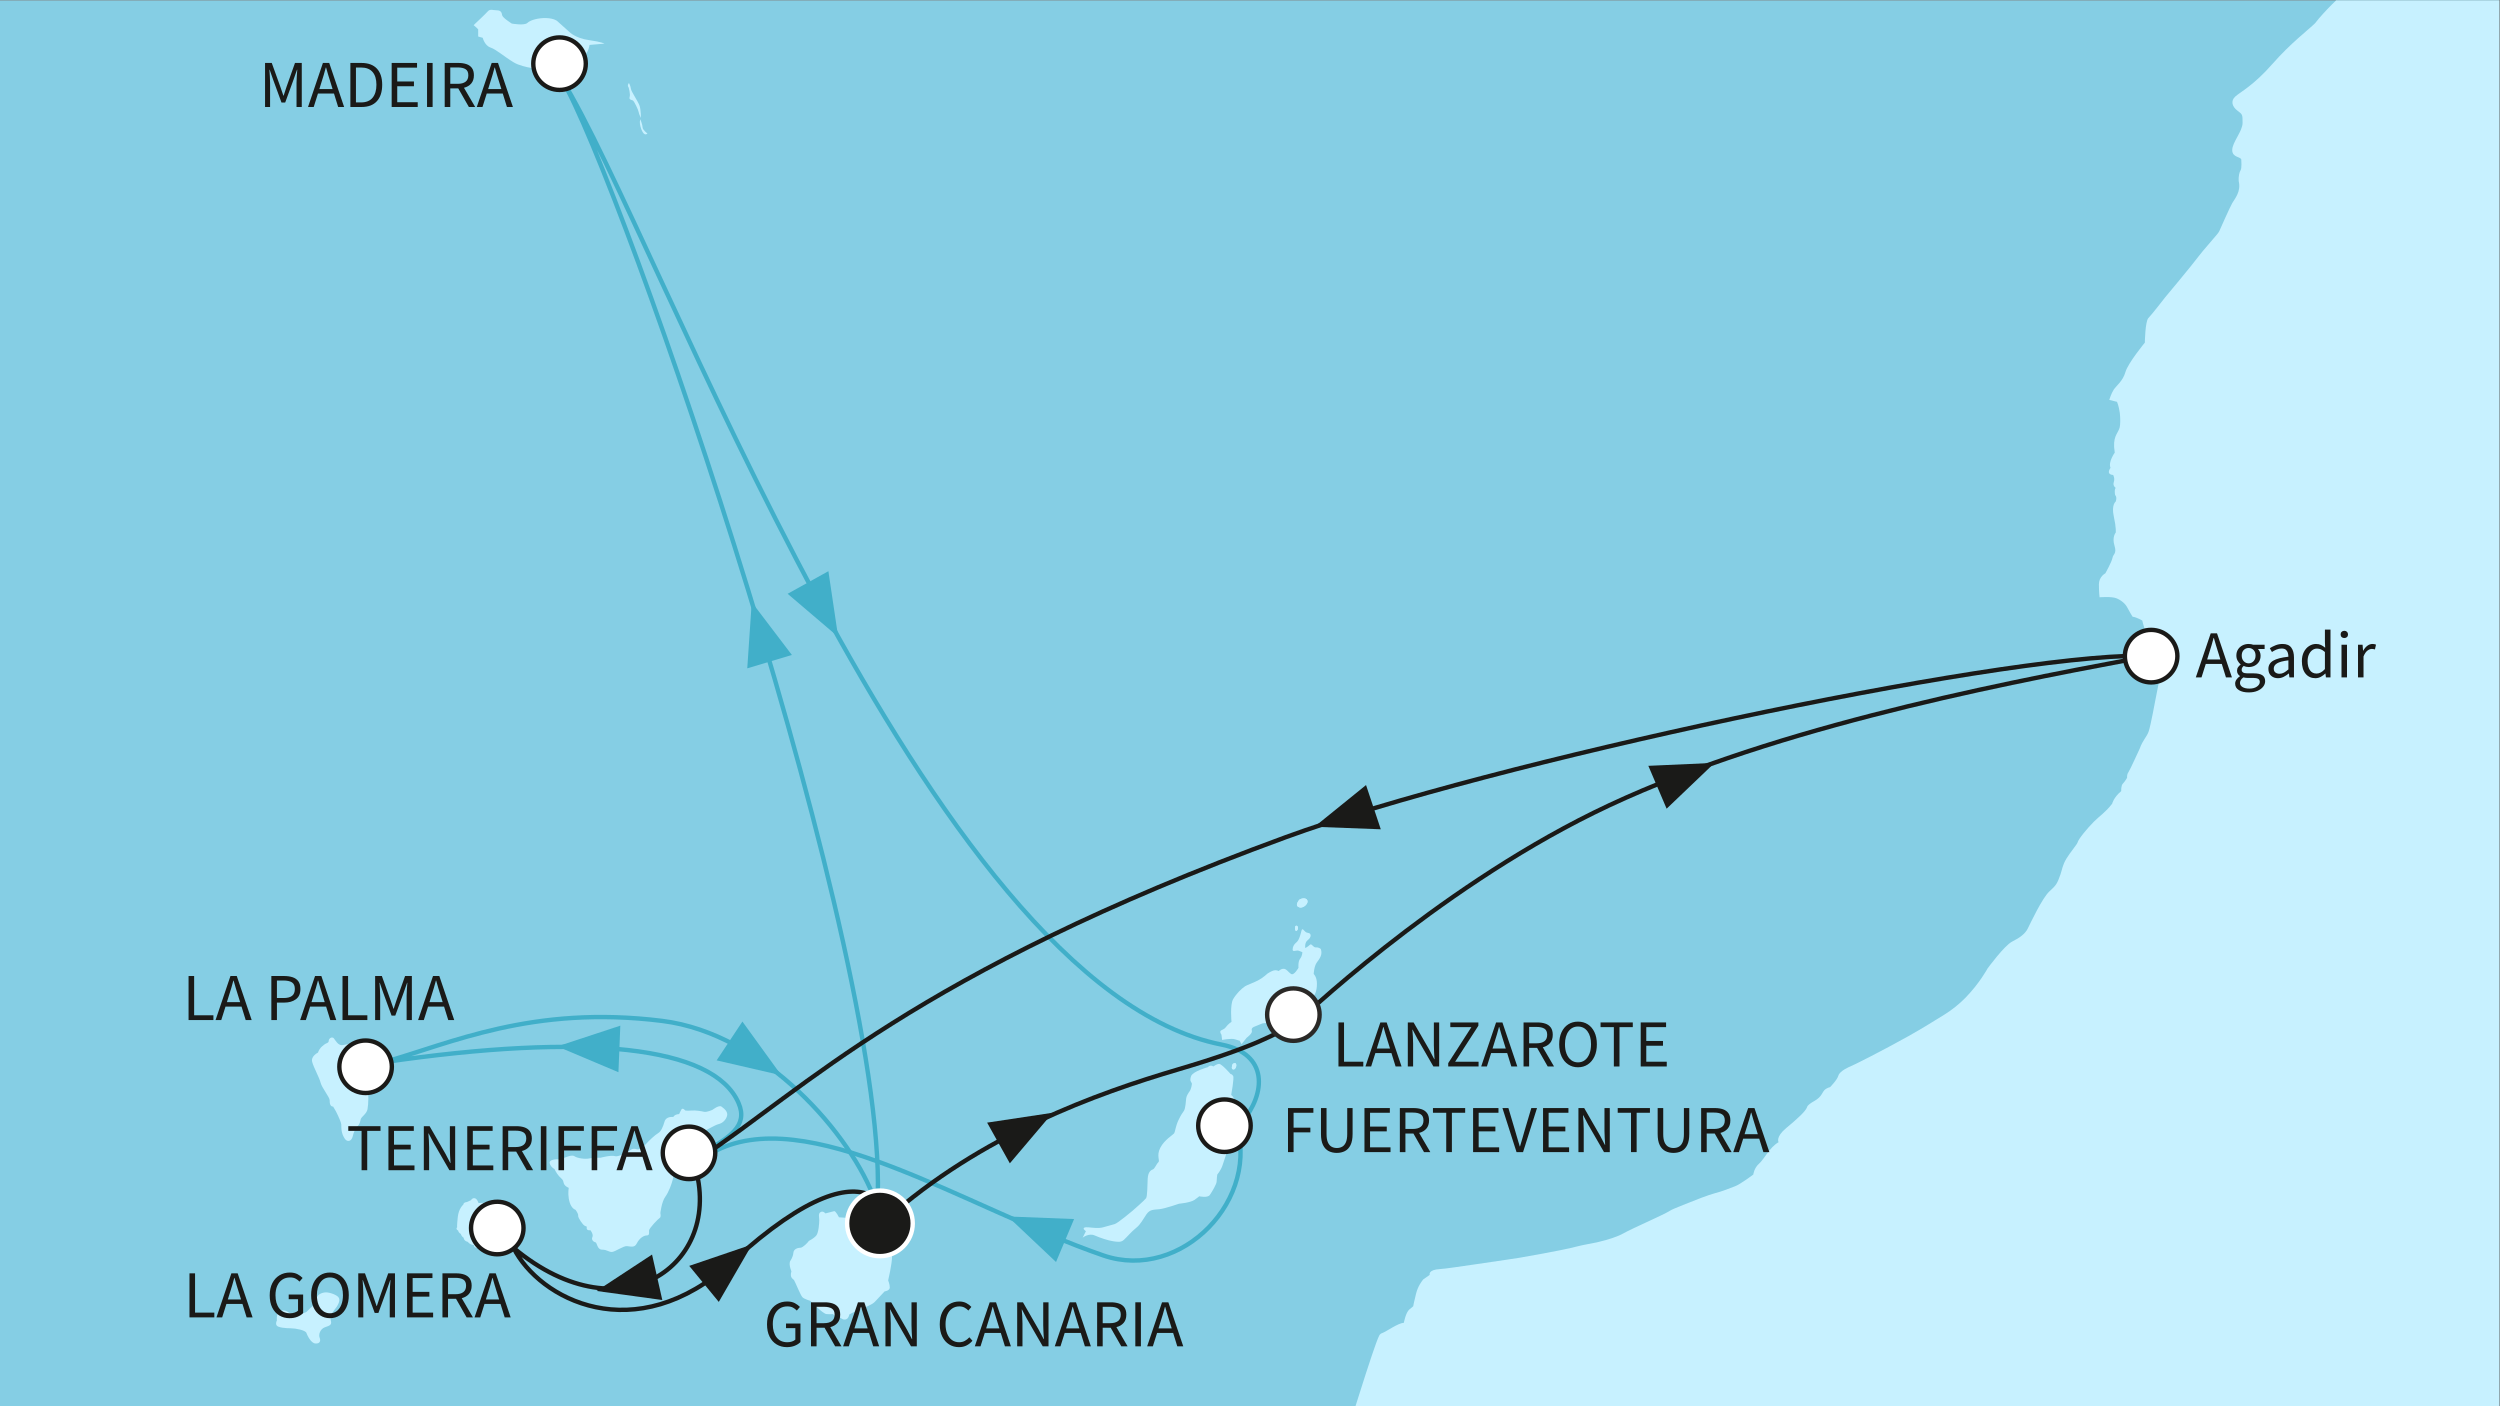 <?xml version="1.0" encoding="utf-8"?>
<!-- Generator: Adobe Illustrator 28.3.0, SVG Export Plug-In . SVG Version: 6.00 Build 0)  -->
<svg version="1.1" id="Ebene_1" xmlns="http://www.w3.org/2000/svg" xmlns:xlink="http://www.w3.org/1999/xlink" x="0px" y="0px"
	 viewBox="0 0 640 360" style="enable-background:new 0 0 640 360;" xml:space="preserve">
<rect x="0" y="0" width="640" height="360" fill="#808080" stroke="none"/>
<style type="text/css">
	
		.st0{clip-path:url(#SVGID_00000086692987421388513360000013023490071318231719_);fill-rule:evenodd;clip-rule:evenodd;fill:#85CEE4;}
	.st1{clip-path:url(#SVGID_00000086692987421388513360000013023490071318231719_);}
	.st2{fill-rule:evenodd;clip-rule:evenodd;fill:#C7F1FF;}
	.st3{fill:#C7F1FF;}
	
		.st4{clip-path:url(#SVGID_00000086692987421388513360000013023490071318231719_);fill-rule:evenodd;clip-rule:evenodd;fill:#C7F1FF;}
	
		.st5{clip-path:url(#SVGID_00000086692987421388513360000013023490071318231719_);fill:none;stroke:#41AFC9;stroke-width:1.126;stroke-miterlimit:10;}
	.st6{clip-path:url(#SVGID_00000086692987421388513360000013023490071318231719_);fill:#41AFC9;}
	
		.st7{clip-path:url(#SVGID_00000086692987421388513360000013023490071318231719_);fill:none;stroke:#1A1A18;stroke-width:1.126;stroke-miterlimit:10;}
	.st8{clip-path:url(#SVGID_00000086692987421388513360000013023490071318231719_);fill:#1A1A18;}
	
		.st9{clip-path:url(#SVGID_00000086692987421388513360000013023490071318231719_);fill-rule:evenodd;clip-rule:evenodd;fill:#FFFFFF;stroke:#1A1A18;stroke-width:1.126;stroke-miterlimit:10;}
	.st10{fill:#1A1A18;}
	
		.st11{clip-path:url(#SVGID_00000086692987421388513360000013023490071318231719_);fill-rule:evenodd;clip-rule:evenodd;fill:#1A1A18;stroke:#FFFFFF;stroke-width:1.126;stroke-miterlimit:10;}
	
		.st12{clip-path:url(#SVGID_00000086692987421388513360000013023490071318231719_);fill-rule:evenodd;clip-rule:evenodd;fill:#FFFFFF;stroke:#2A2927;stroke-width:1.126;stroke-miterlimit:10;}
</style>
<g>
	<defs>
		<rect id="SVGID_1_" x="-0.198" y="0.109" width="640" height="360"/>
	</defs>
	<clipPath id="SVGID_00000043423035115213519930000003168676447059609984_">
		<use xlink:href="#SVGID_1_"  style="overflow:visible;"/>
	</clipPath>
	
		<rect x="-306.173" y="-190.919" style="clip-path:url(#SVGID_00000043423035115213519930000003168676447059609984_);fill-rule:evenodd;clip-rule:evenodd;fill:#85CEE4;" width="1159.537" height="1260.416"/>
	<g style="clip-path:url(#SVGID_00000043423035115213519930000003168676447059609984_);">
		<g>
			<path class="st2" d="M163.752,27.131c-0.331-1.079-2.151-3.644-2.239-4.392
				c-0.079-0.743-0.498-1.489-0.498-1.489c-0.574,0.662-0.077,1.158-0.077,1.158
				s0.495,1.658,0.25,2.403c-0.25,0.745,0.495,0.745,0.826,0.91
				c0.331,0.169,1.405,2.405,1.489,2.979c0.081,0.586,0.579,1.496,0.579,1.496
				S164.083,28.205,163.752,27.131z M164.5,32.597c0-0.66-0.579-2.067-0.579-2.067
				s-0.361,0.787,0.195,2.373c0.039,0.111,0.083,0.234,0.132,0.359
				c0.748,1.822,1.498,0.91,1.498,0.91S164.5,33.261,164.5,32.597z"/>
		</g>
	</g>
	<g style="clip-path:url(#SVGID_00000043423035115213519930000003168676447059609984_);">
		<g>
			<path class="st2" d="M95.905,273.523c-0.081-0.745-1.407-1.824-1.736-3.313
				c-0.333-1.496-1.324-3.396-2.327-3.396c-0.991,0-2.975,0.576-4.137,0.741
				c-1.157,0.169-1.824-1.241-2.236-1.737c-0.414-0.502-1.331-0.086-1.331,0.746
				c0,0,0,0.331-0.493,0.495c-0.495,0.167-0.991,0.664-0.991,0.664
				s-0.831,0.495-1.252,1.741c0,0-1.896,0.907-1.482,2.401
				c0.414,1.493,1.824,3.975,2.151,5.304c0.333,1.32,2.322,3.725,2.322,4.468
				c0,0.75,0.086,1.658,0.912,1.658c0.06,0.222,0.377,0.581,0.734,1.289
				c0.595,1.167,1.331,2.854,1.331,3.269c0,0.662,0,1.736,0.336,2.57
				c0.334,0.827,0.746,1.653,1.489,1.653c0.745,0,1.076-0.912,1.164-1.407
				c0.081-0.495,0.577-1.743,1.158-2.318c0.581-0.583,0.667-1.162,0.829-1.827
				c0.162-0.657,1.491-1.322,1.736-2.563c0.25-1.243,0.333-4.477,0-5.135
				c-0.324-0.664-0.412-1.079,0-2.16C94.497,275.59,95.988,274.266,95.905,273.523z
				 M129.288,310.636c-1.405-0.667-1.486-1.246-2.813-1.079
				c0-0.581-0.586-1.655-1.658-1.655c-1.076,0-2.322,0.079-2.322,0.079
				s-0.329-1.158-0.991-1.239c-0.667-0.083-0.912,0.495-0.912,0.495l-1.079,0.495
				c0,0-0.829,0-0.912,0.664c0,0-1.16,0.91-1.407,3.146
				c-0.245,2.239-0.167,2.653-0.167,2.653s-0.498,0.412,0.255,0.826
				c0.16,0.662,0.658,0.831,0.658,0.831s0.245,0.743,0.745,0.991
				c0,0,0,0.829,1.079,1.079c0,0,0.495,0.748,1.574,0.829c0,0-0.25,0.829,1.158,0.664
				c0,0,0.498,0.495,1,0c0.495-0.5,1.322,0.248,1.986,0.081
				c0.662-0.167,1.072-0.826,1.072-0.826s0.338,0,1.329-0.748
				c0.993-0.745,1.405-1.158,2.07-1.653c0.664-0.503,0.831-1.498,0.831-2.489
				C130.783,312.789,130.698,311.298,129.288,310.636z M83.48,330.846
				c-0.91,0-2.317,0.495-2.401,1.574c-0.083,1.079,0.083,1.079-0.995,1.905
				c-1.074,0.826-1.491,1.576-1.908,1.66c-0.412,0.079-1.736,0.822-3.065,0.495
				c-1.319-0.333-1.241-0.664-1.984-0.912c-0.748-0.248-1.41-0.083-1.905,0.495
				c-0.5,0.579-0.333,1.991-0.333,1.991s-0.417,0.664-0.083,1.239
				c0.334,0.586,2.401,0.748,3.642,0.748c1.248,0,3.729,0.498,3.98,1.162
				c0.245,0.66,1.16,2.648,2.32,2.734c1.162,0.079,1.407-0.664,1.076-1.496
				c-0.329-0.826,0.169-2.236,1.327-2.651c1.158-0.412,1.824-0.576,1.574-1.574
				c-0.245-0.993,0-1.82,0.824-2.815c0.829-0.993,1.579-2.236,1.245-3.065
				C86.464,331.511,84.392,330.846,83.48,330.846z M184.71,283.295
				c-0.658-0.498-2.324,0.829-2.324,0.829s-1.489,0.664-2.148,0.495
				c-0.662-0.162-2.155-0.412-3.148-0.326c-0.993,0.079-1.658,0-1.658,0
				s-0.662-0.833-0.995-0.248c-0.326,0.574-0.581,1.158-0.581,1.158
				c-1.243,0.081-1.491,0.745-1.491,0.745s-1.824-0.25-2.234,1.158
				c-0.414,1.41-0.912,2.57-1.658,2.987c-0.746,0.41-2.399,1.984-2.984,2.648
				c-0.581,0.662-1.739,1.658-2.401,1.489c-0.662-0.164-1.077-0.331-1.905,0.333
				c0,0-2.736,1.741-3.725,1.41c-0.995-0.334-3.727,0.412-3.727,0.412
				s-1.824-0.081-2.82,0.167c-0.996,0.248-3.065,0-3.892-0.579
				c-0.827-0.579-3.313,0.907-3.899,0.826c-0.576-0.083-2.646,0-2.396,0.998
				c0.248,0.993,1.238,1.489,1.238,1.489s0.417,0.991,1.158,1.822
				c0.752,0.826,0.998,0.745,1.164,1.653c0.162,0.912,1.322,1.329,1.322,1.329
				s-0.248,1.243,0,2.734c0.245,1.493,0.829,2.567,1.741,2.901
				c0,0,0.748,0.991,0.664,1.491c-0.081,0.498,1.16,2.32,1.655,2.568
				c0.495,0.25,0.581,0.25,0.581,0.25s-0.414,1.079,0.912,0.91
				c0,0,0.829,1.074,0.495,1.739c-0.329,0.662,0.25,1.243,0.746,1.327
				c0.5,0.083,0.417,1.905,1.741,1.905c1.329,0,1.736,0.664,2.565,0.581
				c0.833-0.086,2.903-1.576,3.815-1.491c0.912,0.079,1.903,0.495,2.484-0.662
				c0.708-1.419,1.822-2.07,2.565-2.07c0.746,0,0.581-0.664,0.581-1.248
				c0-0.577,2.32-2.984,2.734-3.229c0.417-0.25,0.164-1.243,0.164-1.243
				s0.333-2.896,1.246-4.144c0.907-1.238,1.658-3.308,1.989-4.637
				c0.326-1.324,0.741-4.971,0.741-4.971l1.248-1.16c0,0,1.241-0.331,2.234-1.741
				c0,0,1.739-1.074,2.403-2.232c0.664-1.164,0.664-1.991,1.326-2.155
				c0.66-0.169,2.732-1.493,3.727-1.743c0.995-0.245,1.82-0.991,2.155-2.07
				C186.447,284.619,185.375,283.79,184.71,283.295z M226.625,317.845
				c0,0-0.164-2.16-0.25-3.398c-0.079-1.248-0.912-1.905-0.912-1.905
				l0.171-0.748c0.493-0.417,0.741-1.079,0.662-1.653
				c-0.088-0.583-0.248-1.248-1.243-0.338c-0.993,0.912-0.252,1.412-0.5,2.158
				c-0.248,0.743-1.489,0.164-1.489,0.164s-0.91-0.748-1.817-0.412
				c0,0-0.171-0.745-1.662-0.745c-1.486,0-2.32,0.826-2.32,0.826l-2.486-0.165
				c0,0-0.827-1.66-1.236-1.574c-0.417,0.086-2.241,0.581-2.241,0.581
				s-0.583-0.75-1.248-0.333c-0.655,0.412-0.324,1.241-0.324,2.07
				c0,0.827-0.169,3.148-0.746,3.899c-0.583,0.741-1.91,1.403-1.91,1.403
				c-0.329,0.495-1.574,1.743-2.148,1.743c-0.583,0-1.743,0.248-1.829,1.322
				c-0.081,1.076-0.745,1.989-0.745,1.989s-0.577,0.662,0.25,2.736
				c-0.498,1.655,0.414,1.905,0.667,2.234c0.245,0.331,1.658,3.894,2.153,4.389
				c0.495,0.498,1.986,0.912,1.986,0.912s3.232,3.313,4.144,3.398
				c0.912,0.083,1.736,0,1.736,0s0.417,0.745,1.329,0.826
				c0.912,0.086,0.824,0.662,1.741,0.583c0.907-0.086,1.074-1.327,1.074-1.327
				s1.264-0.664,2.709-1.273c1.449-0.611,3.088-1.169,3.838-1.961
				c1.484-1.572,2.482-2.648,2.482-2.648s1.324-0.167,1.324-0.993
				c0-0.829-0.414-1.824-0.414-1.824s0.998-4.223,0.998-6.13
				C228.368,319.743,226.625,317.845,226.625,317.845z M332.58,232.266
				c0.908,0.333,2.151-0.662,2.151-1.491c0-0.831-1.158-1.079-2.151-0.414
				C331.999,231.192,331.666,231.935,332.58,232.266z M332.08,238.151
				c0.5-0.581,0-1.576-0.495-0.998C331.416,237.649,331.585,238.73,332.08,238.151z
				 M338.13,242.953c0,0-0.495-0.495-1.241-0.412
				c-0.745,0.079-1.079-1.158-1.574-0.662c-0.5,0.495-1.167,0.826-1.167,0.826
				s-0.245-1.407,0.667-2.07c0.907-0.664,0.995-1.739,0-1.822
				c-0.991-0.083-1.326-1.66-1.658-0.5c-0.081,0.333-0.495,2.322-1.241,2.898
				c-0.746,0.583-0.998,1.246-0.998,1.91c0,0.66,0.914,0.086,1.493,0.248
				c0.579,0.162,0.995,0.412,0.995,0.412s0,0.912-0.581,1.658
				c-0.577,0.746-0.414,2.322-0.414,2.322s-1.158,2.067-1.906,1.572
				c-0.745-0.498-1.16-1.324-1.903-1.324c-0.748,0-1.248,0.579-1.248,0.579
				s-0.574-0.331-1.236-0.167c-0.667,0.167-1.658,0.829-1.658,0.829
				s-0.995,0.956-2.174,1.609c-1.382,0.766-3.007,1.264-3.542,1.621
				c-0.998,0.664-2.239,1.905-3.065,3.313c-0.833,1.41-0.417,5.802-0.417,5.802
				s-0.827,0.495-1.489,1.408c-0.667,0.912-1.991,0.495-1.076,1.905l0.167,1.322
				c0,0,2.399-0.495,3.311-0.162c0.91,0.331,1.16,0.331,1.16,0.331l0.498,0.912
				l1.322-1.655c0,0,1.521-1.107,1.324-1.741c-0.329-1.079,0.91-1.079,2.241-1.743
				c1.329-0.66,2.067,0.25,3.644-0.41c1.574-0.667,2.153-1.741,2.153-1.741
				s2.653-0.248,3.894-0.91c1.241-0.664,2.813-2.817,3.56-3.644
				c0.746-0.831,1.162-1.905,1.162-3.648c0-1.739-0.826-2.484-0.826-2.484
				s0.079-1.988,0.826-2.982C337.879,245.353,338.623,244.362,338.13,242.953z
				 M315.928,281.559c-0.083-0.833-0.745-1.246-0.745-1.246
				s0.824-4.389,0.498-4.885c-0.333-0.498-0.664-0.498-0.664-0.498
				s-2.239-2.57-2.903-2.57c-0.662,0-1.489,0.66-1.489,0.66
				s-0.748-0.576-1.41,0.171c0,0-3.889,1.074-4.306,2.317
				c-0.412,1.243,0,1.41,0.167,1.743c0.167,0.326-0.245,1.736-0.495,2.07
				c-0.25,0.331-0.833,1.158-0.912,1.82c-0.083,0.664-0.169,2.567-0.581,3.229
				c-0.417,0.664-0.662,0.831-1.41,2.405c-0.741,1.574-0.826,2.899-1.074,3.315
				c-0.25,0.41-2.486,1.658-3.561,3.727c-1.079,2.07,0,3.313-0.502,3.723
				c-0.498,0.417-0.912,1.658-1.41,1.827c-0.495,0.164-1.236,0.66-1.324,2.401
				c-0.079,1.741-0.079,4.475-0.408,4.973c-0.34,0.495-3.482,3.227-3.482,3.227
				s-3.727,3.151-4.558,3.398c-0.829,0.248-1.824,0.495-2.979,0.829
				c-1.158,0.331-2.815,0.081-3.727,0c-0.912-0.086-1.908,0.081-0.662,0.993
				l-0.831,1.655c0,0,1.574-1.238,3.061-0.574c1.498,0.662,3.565,1.32,4.73,1.489
				c1.155,0.164,1.982,0.331,2.732-0.331c0.746-0.662,1.986-2.155,3.144-3.067
				c1.162-0.91,1.743-2.153,2.653-3.48c0.915-1.324,1.824-1.158,3.315-1.324
				c1.488-0.167,5.051-1.407,5.051-1.407s2.903-0.248,3.977-0.995
				c1.076-0.748,1.155-0.91,1.155-0.91s2.16,0.498,2.736-0.334
				c0.583-0.826,1.739-2.813,1.739-3.396c0-0.581,0.167-1.822,0.167-1.822
				s0.917-1.076,1.329-2.32c0.414-1.241,1.16-3.315,1.16-3.975
				c0-0.664-0.664-1.162-0.664-1.162s0.664-1.074,0.333-2.072
				c-0.333-0.991-0.5-1.489-0.5-1.489s1.327,0.331,1.908-2.403
				c0.579-2.732,0.326-3.311,0.326-3.311S316.007,282.387,315.928,281.559z
				 M315.595,272.361c-0.248,0.417-0.498,1.493,0.25,1.41
				C316.59,273.688,316.921,271.532,315.595,272.361z M146.271,17.471
				c1.989-0.998,2.487-2.655,3.482-3.482c0.991-0.829,1.158-2.486,1.158-2.486
				l3.813-0.333c0,0-0.498-0.412-3.98-0.907c-3.479-0.495-4.97-2.072-4.97-2.072
				l-3.146-2.817c0,0-0.743-0.662-2.732-0.748
				c-1.991-0.081-4.144,0.498-4.889,1.243c-0.748,0.748-3.98,0.167-3.98,0.167
				s-2.396-1.491-2.484-2.153c-0.079-0.662-0.329-1.243-1.324-1.243
				c-0.991,0-1.736-0.415-2.32,0.247c-0.577,0.664-3.229,3.149-3.229,3.149
				L121.257,6.446c0,0,0.91,0.75,1.16,1.081v1.822l1.158,0.329
				c0,0,0.495,1.986,1.989,2.489c1.493,0.495,3.477,2.317,5.961,3.806
				c2.486,1.498,7.623,1.824,7.623,1.824s0.498,0.829,1.327,0.498
				c0.824-0.329,1.817-0.995,1.817-0.995S144.285,18.461,146.271,17.471z
				 M192.577,598.912c0.583,0,0.414-0.741,0.414-0.741
				C192.663,598.254,192.001,598.912,192.577,598.912z M192.415,599.824
				c0,0,0.333,1.739,0.829,1.908C193.741,601.898,192.415,599.076,192.415,599.824z"/>
		</g>
	</g>
	<g style="clip-path:url(#SVGID_00000043423035115213519930000003168676447059609984_);">
		<path class="st3" d="M332.58,232.266c0.908,0.333,2.151-0.662,2.151-1.491
			c0-0.831-1.158-1.079-2.151-0.414C331.999,231.192,331.666,231.935,332.58,232.266z"
			/>
		<path class="st3" d="M332.08,238.151c0.5-0.581,0-1.576-0.495-0.998
			C331.416,237.649,331.585,238.73,332.08,238.151z"/>
		<path class="st3" d="M315.845,273.771c0.745-0.083,1.077-2.239-0.25-1.41
			C315.347,272.778,315.097,273.854,315.845,273.771z"/>
	</g>
	
		<path style="clip-path:url(#SVGID_00000043423035115213519930000003168676447059609984_);fill-rule:evenodd;clip-rule:evenodd;fill:#C7F1FF;" d="
		M849.612,695.975l-0.072-823.395H737.463l-2.82,7.126l-4.48,8.945
		c0,0-0.555,1.91-1.604,4.13c-0.597,1.246-1.514,2.593-2.158,3.753
		c-2.093,3.748-4.109,6.234-5.177,8.022c-1.991,3.313-3.072,6.795-6.047,12.427
		c-2.986,5.635-6.382,8.283-6.382,8.283s-3.642,4.639-5.63,6.959
		c-1.989,2.317-7.292,4.306-8.45,5.466c-1.16,1.157-3.975,3.148-6.133,3.317
		c-1.546,0.116-4.737,2.885-6.686,4.436c-0.766,0.606-1.764,1.03-1.764,1.03
		s-1.85,0.947-2.59,1.033c-1.1,0.623-2.334,1.715-3.207,2.445
		c-1.988,1.658-6.871,4.554-8.695,4.554c-1.822,0-2.074-0.743-3.732,0.583
		c0,0-1.322,0.991-3.31,2.234c0,0-1.658,0.912-2.405,1.41
		c-0.738,0.495-1.901,0.912-1.901,0.912c0-0.912-1.079-0.331-1.079-0.331
		c-0.581,0.495-5.552,3.229-5.552,3.229c-1.658-0.165-4.308,1.324-4.308,1.324
		s-7.04,3.482-7.869,3.646c0,0-1.063-0.067-1.903,0.579
		c-1.412,1.079-3.56,1.41-4.639,1.905c-2.82,0.664-2.489,1.491-3.811,2.982
		c-1.329,1.491-5.135,4.808-6.297,4.97c-0.417,0.169-2.729,0.086-2.729,0.086
		c0-0.912-0.917-0.581-0.917-0.581s-0.829,0-2.486,1.66
		c-1.658,1.653-3.475,5.132-3.475,5.132s-0.164,0.662-1.329,2.817l-0.329,0.829
		c0,0-3.48,4.801-4.394,5.552c-0.908,0.743-2.07,2.732-2.07,2.732
		s-0.991,0.164-1.572,0.995c-0.583,0.826-0.331,1.824-0.331,1.824
		s-4.061,3.725-6.547,6.954c-1.653,1.655-6.13,4.97-10.932,10.439
		c-4.801,5.466-8.121,7.123-9.448,8.283c-1.322,1.16-0.827,2.648,0.502,3.646
		c1.322,0.993,1.322,0.993,1.322,3.146s-2.651,4.97-2.651,6.959
		c0,1.988,2.322,1.658,2.322,2.484c0,0,0.164,2.155-0.169,2.653
		c-0.331,0.495-0.579,1.655-0.495,2.815c0.664,2.651-0.993,4.475-1.658,5.635
		c-0.657,1.158-3.144,6.792-3.144,6.792s-0.127,0.454-0.688,1.141
		c-1.238,1.519-3.623,4.155-4.616,5.482c-1.991,2.655-8.781,10.77-8.781,10.77
		s-3.396,4.394-4.227,5.221c-0.827,0.826-0.912,6.297-0.912,6.297
		s-4.306,5.216-4.97,7.538c-0.662,2.322-2.317,3.477-2.979,4.475
		c-0.662,0.993-1.158,2.648-1.158,2.648l1.986,0.495c0,0,0.468,1.076,0.704,2.794
		c0.167,1.26,0.167,3.132-0.042,3.836c-0.495,1.658-1.91,2.234-1.245,6.378
		c0,0-1.736,2.401-1.079,3.896c0,0-1.327,1.655,0.667,1.822c0,0,0.5,0.826,0.167,1.822
		c-0.331,0.993,0.498,1.489,0.498,1.489s-0.419,0.25-0.164,1.822
		c0,0,0.576,0.414,0.164,1.662c0,0-1.16,0.822-0.498,3.806
		s0.498,4.142,0.498,4.142s-0.993,1.162-0.331,3.31
		c0.662,2.158-0.333,2.158-0.498,3.151c-0.164,0.993-1.829,3.975-1.829,3.975
		s-1.65,0.829-1.65,2.817c0,1.989,0.167,3.315,0.167,3.315
		s3.06-0.25,4.306,0.248c1.238,0.495,2.317,1.408,2.813,2.405
		c0.502,0.993,1.329,2.317,1.329,2.317c1.16,0.164,2.484,0.993,2.484,0.993
		s1.327,5.304,2.317,6.461c1,1.16,2.656,0.996,2.656,0.996l0.495,2.153
		l-2.151,10.932c0,0-1.158,6.295-1.66,7.79c-0.5,1.491-1.491,2.153-2.32,4.473
		c-0.164,0.331-2.486,5.471-2.901,6.047c-0.414,0.581-0.329,1.41-0.329,1.41
		s-0.581,0.993-1.079,1.489c-0.495,0.495-0.417,1.905-0.417,1.905
		c-1.984,1.662-2.32,3.229-2.32,3.229c-1.817,2.322-3.063,2.987-4.716,4.639
		c-1.66,1.66-3.98,4.475-4.144,5.304c-0.079,0.394-1.903,2.556-2.836,4.093
		c-1.035,1.695-1.12,2.894-1.551,4.107c-0.831,2.32-1.002,2.653-2.82,4.308
		c-1.824,1.658-4.885,8.202-5.549,9.526c-0.664,1.324-1.991,2.322-3.98,3.313
		c-1.988,0.993-6.294,6.876-6.294,6.876s-2.044,3.801-5.667,7.508
		c-1.537,1.567-3.361,3.054-5.429,4.341c-2.345,1.452-5.686,3.537-9.119,5.459
		c-6.758,3.785-13.862,7.327-14.409,7.547c-0.833,0.329-3.232,1.405-3.565,2.567
		c-0.326,1.158-2.151,2.979-2.151,2.979s-0.91,0.165-1.493,0.829
		c-0.581,0.664-0.662,1.658-2.567,2.734c-1.905,1.077-1.822,1.572-1.822,1.572
		c-0.336,0.998-2.489,2.984-5.301,5.304c-2.817,2.322-1.986,3.644-1.986,3.644
		c-2.32,1.327-3.644,4.308-4.973,5.471c-1.326,1.16-1.493,2.815-1.493,2.815
		s-3.315,2.484-4.637,2.979c-1.324,0.5-3.315,1.327-5.301,1.829
		c-1.301,0.324-5.142,1.787-8.068,2.987c-1.549,0.639-2.848,1.139-3.364,1.482
		c-1.491,0.998-9.607,4.477-11.927,5.799c-1.313,0.752-3.737,1.56-6.258,2.158
		c-1.933,0.461-3.924,0.727-5.51,1.155c-3.642,0.995-14.747,2.901-14.747,2.901
		s-5.507,0.85-10.869,1.616c-4.109,0.59-8.14,1.213-9.501,1.285
		c-3.153,0.164-2.66,1.493-2.66,1.493l-1.649,1.157
		c-0.338,0.41-1.331,1.658-1.824,3.561c-0.502,1.905-0.745,3.315-0.745,3.315
		s-0.086,0.081-1,0.827c-0.908,0.75-1.401,3.398-1.401,3.398
		c-1.498,0.086-4.477,2.236-5.39,2.57c-0.912,0.329-0.912,0.574-1.739,2.734
		c-0.826,2.148-4.31,12.918-5.63,17.226c-0.336,0.831-1.333,3.232-2.074,4.725
		c-0.745,1.489-2.815,4.306-3.232,5.628c-0.41,1.327-1.241,1.66-1.822,2.903
		c-0.577,1.241-0.662,3.394-0.577,3.811c0.081,0.414-0.414,2.155-0.414,2.155
		s-3.396,8.614-3.568,10.6c-0.16,1.991-1.898,5.802-1.898,5.802
		s-1.16,3.146-2.82,5.299c-1.655,2.155-5.135,5.301-5.135,5.301
		s-2.102,1.44-4.697,3c-4.375,2.63-10.316,6.047-11.045,6.776
		c-1.16,1.158-2.984,2.817-7.29,3.975c-4.306,1.16-6.628,0.664-6.628,0.664
		s-0.989,2.484-2.487,4.475c-1.486,1.984-3.475,3.144-4.637,4.306
		c-1.155,1.16-5.218,1.489-5.218,1.489s-4.558,5.468-5.051,7.623
		c-0.503,2.151,0.167,2.651,0.167,2.651s0.579,3.894-1.408,9.362
		c-1.991,5.466-5.054,9.853-6.376,11.015c-0.852,0.741-1.97,5.158-2.662,8.135
		c-0.579,1.327-0.488,3.215-0.576,3.959c-0.081,0.746-2.399,5.633-2.399,5.633
		s-1.988,2.322-2.817,3.977c-0.829,1.655-0.912,3.396-0.912,3.396l-2.074,5.052
		l0.338,1.991c-1.991,4.475-1.16,4.801-1.16,4.801s0.164,1.16,0.164,2.982
		c0,0-0.333,0.5-0.164,1.079c0.164,0.581,0.248,2.236,0.248,2.236l0.743,0.495
		c0.833,0.502,0.169,4.808,0.169,4.808s0,1.572-0.248,2.484
		c-0.255,0.912,0.164,1.906,0,2.732c-0.09,0.664-0.169,1.248-0.586,1.991
		c-0.412,0.746-0.495,1.991-0.495,1.991s-0.289,0.947-0.745,1.572
		c-1.324,1.824-1.408,7.785-1.408,7.785s-3.232,3.149-4.718,3.644
		c-1.496,0.5-2.074,5.218-2.074,5.218s-4.172,1.708-6.73,2.945
		c-0.606,0.292-1.125,0.484-1.47,0.701c-1.827,1.162-4.723,4.227-7.371,8.202
		c-2.653,3.977-4.308,5.051-6.133,6.214c-1.822,1.162-4.308,4.223-4.308,4.223
		s-3.315,3.977-5.301,5.635c-1.989,1.658-0.664,2.482-0.664,2.482
		s-0.424,0.495-1.155,1.102c-1.155,0.968-2.82,2.218-2.82,2.218
		s-1.472,0.986-2.473,1.456c-1.303,0.611-2.667,1.195-4.329,2.331
		c-0.555,0.38-1.208,0.82-1.81,1.345c-3.815,3.313-7.462,8.95-8.126,11.763
		c-0.662,2.82-3.472,5.301-3.472,5.301c0.333,1.658,0.991,0.995,1.655,0
		c0.658-0.995,1.489-1.322,2.984-2.982c1.491-1.66,1.658-2.815,1.658-4.473
		s3.306-5.964,3.306-5.964s1.248-1.074,1.824-0.162c0,0,0,0,0.333-0.834
		c0.333-0.829,1.653-2.317,1.653-2.317l-0.493,1.822h0.826l0.502-1.162
		l0.986,2.987l-0.322,1.403l-0.255,1.246l0.912-0.662
		c0.996-0.167,1.489-0.996,1.489-0.996l-0.493,1.658
		c-2.656,0.498-1.822,2.484-1.822,2.484c-2.486,1.327-3.317,3.813-3.317,3.813
		l-3.311,5.135l-0.583,0.167l-0.081,0.574c0,0-1.077,1.327-1.155,2.074
		l-2.989,3.646c-3.482,1.822-0.498,2.484-0.498,2.484s0.206,0.37-0.106,1.026
		c-0.852,1.808-2.878,5.267-2.878,5.267s-0.66,0.933-1.014,1.308
		c-0.87,0.917-1.963,1.843-1.963,1.843l-0.165,1.493c0,0-1.162,2.898-2.153,3.725
		c-0.995,0.831-0.833,2.572-0.833,2.572s-0.324,0.826-1.322,1.986
		c-0.993,1.158-1.162,1.82-1.162,1.82c-2.651,1.326-2.486,3.977-2.486,3.977
		s0.834-0.991,2.16-0.331c0.334,0.167,0.537,0.445,0.757,0.799
		c0.66,1.035,0.896,2.732,0.398,4.338c-1.049,3.419-4.137,5.135-5.632,5.799
		c-1.486,0.662-2.148-0.164-2.148-0.164c0,1.322-1.162,2.982-1.162,2.982
		c-0.829,0,0.162,0.164,0.995,1.16l-0.5,1.489c0,0-0.495,0.333-0.831,0.829
		c-0.991,0.993-1.984,3.98-1.984,6.128c0,0.977-0.056,2.428-0.246,3.813
		c-0.241,1.681-0.643,3.264-0.917,3.813c-0.495,0.991-1.329,1.822-3.311,3.313
		c-0.708,0.528-0.94,1.713-1.208,3.088c-0.491,2.491-0.755,5.616-1.611,6.686
		c-0.412,0.579-0.826,0.412-1.072,0.826c-0.257,0.417-0.086,1.327-0.086,1.327
		c-0.611,1.107-2.306,1.991-3.931,2.602c-1.672,0.621-3.278,0.961-3.278,0.961
		s-0.741-0.331-0.991-0.995c-0.245-0.66-1.658-0.912-2.32-0.577
		c-0.965,0.481-1.407,1.322-1.741,1.986c-0.333,0.664-2.817,2.32-3.477,3.232
		c-0.664,0.912,0.248,1.16,0.248,1.16l-0.336,0.91l-1.653,0.662
		c0,0,0,0.167-1.16,3.315c-0.31,0.833-0.53,1.813-0.808,2.551l-3.278,6.325
		c0,1.009-0.139,1.153-0.718,2.736c-0.579,1.588,0.283,2.021-1.153,3.172
		c-1.44,1.153-1.44,1.153-1.588,2.304c-0.141,1.15-0.715,2.021-0.285,2.736
		c0.433,0.718-0.431,0.724-0.72,2.16c-0.292,1.44-0.431,3.459-0.431,4.901
		c0,1.438-1.299,5.758-1.012,7.917c0.289,2.16-1.44,6.626-1.44,8.642
		c0,2.019-0.289,4.322-0.574,6.341c-0.289,2.016-0.722,3.6-0.722,5.183
		c0,1.586-1.151,7.922-1.151,9.075c0,1.151-0.868,2.162-0.718,3.456
		c0.143,1.294-1.016,5.042-0.433,6.193c0.576,1.153,1.866,2.736,2.158,3.311
		c0.289,0.583,1.151-2.014,1.44-2.875c0.283-0.863-0.289-2.449-0.433-3.315
		c-0.141-0.861,0.866,0,1.014-1.725c0.137-1.732,0-2.741,0-3.461
		c0-0.715-1.155-1.873-0.148-3.167c1.007-1.296,1.44-3.6,2.158-4.322
		c0.722-0.72,0.87,0.289,1.155-1.725c0.289-2.021,0-2.162,0.715-3.461
		c0.724-1.296,0.343-4.906,1.301-4.035c1.584,1.447,2.162,1.447,3.023,0.579
		c0.866-0.861,0.722-2.88,0.866-0.861c0.144,2.014-1.296,4.033-1.009,5.327
		c0.292,1.299-0.287,1.581,1.438,2.734c1.732,1.153,2.739,1.442,2.739,2.595
		c0,1.151-1.155,1.151,0.143,2.734c1.296,1.588,2.597,2.887,1.442,3.318
		c-1.15,0.428-1.586,0.718-2.016-1.014c-0.431-1.725-1.005-2.588-1.153-3.311
		c-0.148-0.718-1.581-4.463-1.727-2.014c-0.148,2.447-1.442,2.306,0,3.887
		c1.44,1.586,0.861,1.727,1.875,3.169c1.005,1.44,0.577,1.831,1.292,2.734
		c2.16,2.741,2.521,4.792,3.531,6.376l1.919,5.454
		c1.033,1.38,0.69,2.239,2.236,3.959c1.549,1.722,2.755,1.889,2.926,1.03
		c0.171-0.861-0.345-4.47-0.69-6.19c-0.343-1.72,2.063-1.553,2.063-0.861
		c0,0.688,0.861,1.547,1.896,2.408c1.03,0.859,1.377,2.926,2.239,3.614
		c0.859,0.685,1.72,2.922,2.063,3.611c0.343,0.688,0.516,4.818,1.202,5.85
		c0.687,1.03,1.38,2.922,1.896,3.269c0.514,0.343,1.546,2.581,2.746,2.75
		c1.208,0.171,1.556,1.204,1.72,1.72c0.178,0.519,0.694,3.098,0.694,3.785
		c0,0.687-0.345,1.72-1.898,2.236c-1.544,0.518-0.34,1.03-0.516,1.72
		c-0.167,0.69-0.512,1.722-0.512,2.408c0,0.692,0.687,1.208,0.687,1.72
		c0,0.518,0.685,1.891,0.685,1.891s-0.514,1.896-1.028,2.239
		c-0.516,0.345-2.065,2.239-2.065,3.271c0,1.03,1.72-1.208,1.72-1.208
		s0.345,2.067,0.859,2.757c0.514,0.683-0.171,2.403-0.171,2.403
		s-0.176,2.07-0.516,2.755c-0.343,0.692-0.343,1.204-0.687,2.239
		c-0.345,1.028-0.171,1.028-1.718,1.204c-1.553,0.171-0.859,1.201-0.859,1.201
		s-0.296,0.66-0.549,1.357c-0.812,0.546-1.315,1.012-1.544,2.021
		c-0.06,0.271-0.185,0.56-0.331,0.852c-0.199,0.153-0.333,0.245-0.333,0.245
		l0.181,0.026c-0.408,0.727-0.945,1.461-1.185,2.035
		c-0.371,0.887-0.56,0.93-1.209,2.044c-0.653,1.116-1.908,1.766-1.07,2.229
		c0.834,0.468,0.972,1.021,1.391,0.373c0.419-0.648,0.326-0.928,1.116-2.044
		c0.787-1.116,0.887-1.625,1.628-2.135c0.745-0.514,0.745-0.606,1.764-1.208
		c0.762-0.454,1.188-0.567,1.509-0.734l0.806,0.118
		c0.058,0.408,0.106,0.836-0.505,1.637c-0.741,0.977-1.114,1.533-1.623,2.322
		c-0.514,0.789-0.558,1.023-1.303,1.859c-0.741,0.833-1.301,0.977-1.949,1.396
		c-0.655,0.414-0.789,0.648-1.533,0.972c-0.745,0.324-0.838,0.604-1.676,0.185
		c-0.836-0.417-0.741-0.787-1.533-0.787c-0.787,0-2.412-0.743-1.625,0.229
		c0.792,0.977,1.023,1.301,1.764,2.651c0.746,1.347,0.836,1.996,1.116,2.878
		c0.278,0.882,0.741,1.486,1.209,1.764c0.47,0.28,2.882,0.84,3.116,1.396
		l6.922,8.32c2.16,3.593,2.965,7.274,2.965,7.274s0.357,3.954,0.628,5.482
		c0.271,1.526,1.347,2.605,1.347,4.135c0,1.523-0.269,2.336,0.991,4.762
		c1.255,2.422,3.413,8.082,3.413,10.239c0,2.158,0.995,9.524,1.081,16.261
		c0.088,6.739-0.72,15.004-1.257,21.47c-0.54,6.468-1.982,11.86-8.897,28.211
		c-3.158,7.468-5.73,14.221-7.383,18.648c-1.977,5.262-2.815,8.679-2.769,10.193
		c0.09,2.783-1.077,6.468-1.709,7.904c-0.625,1.44-2.785,5.119-1.704,7.188
		c0.597,1.146,0.66,4.003,0.672,7.008c0,2.403,0,5.102-0.042,5.66
		c-0.095,1.255-0.542,1.347-0.183,2.604c0.359,1.26,0.444,4.223-2.336,9.969
		c-2.785,5.753-5.031,9.8-7.186,12.312c-2.16,2.516-1.977,3.415-2.79,4.674
		c-0.803,1.253-4.216,7.457-10.689,15.002c0,0-6.195,8.716-7.1,9.253
		c-0.896,0.539-10.596,6.2-12.571,6.827c-1.975,0.632-6.202,0.806-6.202,1.884
		c0,1.081,3.954,4.406,4.406,3.868c0.447-0.539,0-2.877,1.255-3.417
		c1.257-0.539,4.311,0.54,5.841,1.167c1.528,0.63,6.649,4.047,8.445,8.536
		c1.794,4.494,2.787,4.672,4.76,5.484c1.972,0.806,3.507,3.408,3.864,4.308
		c0.359,0.9,2.692,5.304,2.692,6.378c0,1.079,0.273,2.157,1.621,2.695
		c1.347,0.537,2.334,2.966,2.97,5.121c0.625,2.16,0.442,3.239,0.442,4.044
		c0,0.808,1.438,1.076,1.438,2.155c0.718,1.438-0.359,3.593,0.808,5.751
		c1.169,2.155,3.591,3.051,4.315,3.503c0,0-0.537,2.785,0.808,4.852
		c1.343,2.067,4.581,4.313,4.044,5.389c-0.539,1.079-0.563,6.042,0.34,7.209
		H849.401"/>
	
		<path style="clip-path:url(#SVGID_00000043423035115213519930000003168676447059609984_);fill:none;stroke:#41AFC9;stroke-width:1.126;stroke-miterlimit:10;" d="
		M182.236,295.131c24.042-13.537,64.685,13.986,100.179,26.252
		c20.048,6.928,40.818-14.633,33.765-34.483"/>
	
		<path style="clip-path:url(#SVGID_00000043423035115213519930000003168676447059609984_);fill:none;stroke:#41AFC9;stroke-width:1.126;stroke-miterlimit:10;" d="
		M224.579,308.926c4.125-61.865-65.451-263.303-80.897-288.852
		c25.422,40.843,93.293,232.443,169.074,247.351
		c11.94,2.349,11.451,12.429,5.089,19.965"/>
	<polygon style="clip-path:url(#SVGID_00000043423035115213519930000003168676447059609984_);fill:#41AFC9;" points="
		191.3,171.097 202.725,167.671 192.446,154.146 	"/>
	<polygon style="clip-path:url(#SVGID_00000043423035115213519930000003168676447059609984_);fill:#41AFC9;" points="
		212.07,146.223 201.633,152.009 214.567,163.031 	"/>
	<polygon style="clip-path:url(#SVGID_00000043423035115213519930000003168676447059609984_);fill:#41AFC9;" points="
		158.319,274.489 158.802,262.565 142.66,267.883 	"/>
	<polygon style="clip-path:url(#SVGID_00000043423035115213519930000003168676447059609984_);fill:#41AFC9;" points="
		190.056,261.512 183.46,271.457 200.02,275.281 	"/>
	<polygon style="clip-path:url(#SVGID_00000043423035115213519930000003168676447059609984_);fill:#41AFC9;" points="
		270.343,323.077 274.967,312.075 257.989,311.414 	"/>
	
		<path style="clip-path:url(#SVGID_00000043423035115213519930000003168676447059609984_);fill:none;stroke:#41AFC9;stroke-width:1.126;stroke-miterlimit:10;" d="
		M180.456,294.89c6.003-3.654,11.222-6.525,8.612-12.527
		c-6.376-14.664-39.148-18.008-90.823-10.44
		c16.878-4.695,37.905-14.741,71.294-10.567
		c26.099,3.262,48.543,29.23,54.546,46.194"/>
	
		<path style="clip-path:url(#SVGID_00000043423035115213519930000003168676447059609984_);fill:none;stroke:#1A1A18;stroke-width:1.126;stroke-miterlimit:10;" d="
		M546.112,168.706c-36.672,6.857-95.741,18.492-138.055,39.333
		c-41.273,20.329-76.044,53.709-76.044,53.709
		c-5.544,2.978-10.449,6.133-30.427,12.027
		c-20.643,6.09-50.411,16.678-74.878,38.546"/>
	
		<path style="clip-path:url(#SVGID_00000043423035115213519930000003168676447059609984_);fill:none;stroke:#1A1A18;stroke-width:1.126;stroke-miterlimit:10;" d="
		M229.435,316.163c0,0-2.54-29.076-42,6.851
		c-24.993,22.755-49.473,9.422-55.953-3.535
		c28.272,23.56,54.845,3.269,45.938-22.38"/>
	<polygon style="clip-path:url(#SVGID_00000043423035115213519930000003168676447059609984_);fill:#1A1A18;" points="
		353.479,212.297 349.706,200.974 336.503,211.659 	"/>
	<polygon style="clip-path:url(#SVGID_00000043423035115213519930000003168676447059609984_);fill:#1A1A18;" points="
		252.704,287.393 258.519,297.813 269.502,284.858 	"/>
	<polygon style="clip-path:url(#SVGID_00000043423035115213519930000003168676447059609984_);fill:#1A1A18;" points="
		421.975,196.053 426.656,207.026 438.94,195.291 	"/>
	<polygon style="clip-path:url(#SVGID_00000043423035115213519930000003168676447059609984_);fill:#1A1A18;" points="
		169.55,332.805 166.923,321.165 152.72,330.492 	"/>
	<polygon style="clip-path:url(#SVGID_00000043423035115213519930000003168676447059609984_);fill:#1A1A18;" points="
		176.443,324.065 184.009,333.289 192.524,318.583 	"/>
	
		<path style="clip-path:url(#SVGID_00000043423035115213519930000003168676447059609984_);fill:none;stroke:#1A1A18;stroke-width:1.126;stroke-miterlimit:10;" d="
		M179.518,296.262c25.917-16.952,54.494-47.096,149.624-81.937
		c52.017-19.052,181.254-46.586,219.068-46.456"/>
	
		<path style="clip-path:url(#SVGID_00000043423035115213519930000003168676447059609984_);fill-rule:evenodd;clip-rule:evenodd;fill:#FFFFFF;stroke:#1A1A18;stroke-width:1.126;stroke-miterlimit:10;" d="
		M169.667,295.134c0-3.709,3.003-6.723,6.716-6.723
		c3.713,0,6.723,3.014,6.723,6.723c0,3.713-3.009,6.718-6.723,6.718
		C172.67,301.852,169.667,298.847,169.667,295.134z"/>
	<g style="clip-path:url(#SVGID_00000043423035115213519930000003168676447059609984_);">
		<g>
			<path class="st10" d="M201.445,344.869c-0.986,0-1.862-0.231-2.63-0.696
				c-0.768-0.464-1.369-1.131-1.805-2.002c-0.436-0.87-0.653-1.919-0.653-3.146
				c0-1.214,0.224-2.257,0.671-3.128c0.446-0.87,1.06-1.541,1.839-2.011
				c0.778-0.47,1.667-0.704,2.664-0.704c0.778,0,1.435,0.146,1.968,0.438
				c0.532,0.293,0.959,0.61,1.28,0.954l-0.791,0.928
				c-0.286-0.297-0.618-0.55-0.996-0.756c-0.379-0.206-0.854-0.31-1.427-0.31
				c-0.757,0-1.415,0.187-1.977,0.559c-0.562,0.373-0.994,0.896-1.298,1.573
				c-0.304,0.676-0.455,1.483-0.455,2.423c0,1.421,0.323,2.547,0.971,3.377
				c0.647,0.831,1.572,1.246,2.775,1.246c0.401,0,0.785-0.06,1.152-0.18
				c0.366-0.121,0.658-0.284,0.876-0.49v-2.938h-2.389v-1.187h3.695v4.744
				c-0.355,0.378-0.834,0.69-1.436,0.937S202.201,344.869,201.445,344.869z"/>
			<path class="st10" d="M207.615,344.663v-11.274h3.523c0.768,0,1.449,0.101,2.045,0.301
				s1.062,0.532,1.401,0.996c0.337,0.465,0.507,1.086,0.507,1.865
				c0,0.871-0.229,1.572-0.688,2.105c-0.459,0.533-1.077,0.896-1.856,1.092
				l2.87,4.915h-1.615l-2.716-4.761h-2.045v4.761H207.615z M209.042,338.733h1.891
				c0.882,0,1.558-0.181,2.027-0.541c0.47-0.361,0.705-0.908,0.705-1.642
				c0-0.745-0.235-1.266-0.705-1.564c-0.47-0.297-1.146-0.446-2.027-0.446h-1.891
				V338.733z"/>
			<path class="st10" d="M215.83,344.663l3.815-11.274h1.615l3.815,11.274h-1.529
				l-1.065-3.438h-4.107l-1.083,3.438H215.83z M219.268,338.355l-0.533,1.719h3.386
				l-0.532-1.719c-0.207-0.63-0.401-1.258-0.585-1.882
				c-0.184-0.625-0.366-1.264-0.55-1.917h-0.068
				c-0.172,0.653-0.35,1.292-0.533,1.917
				C219.668,337.098,219.474,337.726,219.268,338.355z"/>
			<path class="st10" d="M226.675,344.663v-11.274h1.479l4.073,7.081l1.22,2.337h0.069
				c-0.035-0.572-0.072-1.165-0.112-1.778s-0.06-1.218-0.06-1.813v-5.826h1.357
				v11.274h-1.479l-4.09-7.099l-1.221-2.32H227.844
				c0.045,0.562,0.088,1.141,0.129,1.736c0.04,0.596,0.06,1.191,0.06,1.787
				v5.896H226.675z"/>
			<path class="st10" d="M245.495,344.869c-0.94,0-1.779-0.231-2.519-0.696
				c-0.738-0.464-1.323-1.131-1.753-2.002c-0.43-0.87-0.645-1.919-0.645-3.146
				c0-1.214,0.218-2.257,0.653-3.128c0.436-0.87,1.031-1.541,1.787-2.011
				c0.757-0.47,1.61-0.704,2.562-0.704c0.688,0,1.294,0.14,1.821,0.421
				c0.527,0.28,0.951,0.604,1.272,0.971l-0.773,0.928
				c-0.299-0.32-0.637-0.578-1.015-0.773c-0.378-0.194-0.808-0.292-1.289-0.292
				c-0.71,0-1.332,0.187-1.864,0.559c-0.533,0.373-0.945,0.896-1.237,1.573
				c-0.293,0.676-0.438,1.483-0.438,2.423s0.143,1.756,0.43,2.449
				c0.286,0.693,0.689,1.229,1.211,1.607c0.521,0.378,1.138,0.566,1.848,0.566
				c0.539,0,1.021-0.114,1.444-0.344c0.424-0.229,0.813-0.538,1.169-0.928
				l0.79,0.894c-0.446,0.516-0.951,0.917-1.513,1.203
				S246.228,344.869,245.495,344.869z"/>
			<path class="st10" d="M249.551,344.663l3.815-11.274h1.615l3.815,11.274h-1.529
				l-1.065-3.438h-4.107l-1.083,3.438H249.551z M252.988,338.355l-0.533,1.719h3.386
				l-0.532-1.719c-0.207-0.63-0.401-1.258-0.585-1.882
				c-0.184-0.625-0.366-1.264-0.55-1.917h-0.068
				c-0.172,0.653-0.35,1.292-0.533,1.917
				C253.389,337.098,253.194,337.726,252.988,338.355z"/>
			<path class="st10" d="M260.396,344.663v-11.274h1.479l4.073,7.081l1.22,2.337h0.069
				c-0.035-0.572-0.072-1.165-0.112-1.778s-0.06-1.218-0.06-1.813v-5.826h1.357
				v11.274h-1.479l-4.09-7.099l-1.221-2.32h-0.068
				c0.045,0.562,0.088,1.141,0.129,1.736c0.04,0.596,0.06,1.191,0.06,1.787
				v5.896H260.396z"/>
			<path class="st10" d="M270.02,344.663l3.815-11.274h1.615l3.815,11.274h-1.529
				l-1.065-3.438h-4.107l-1.083,3.438H270.02z M273.457,338.355l-0.533,1.719h3.386
				l-0.532-1.719c-0.207-0.63-0.401-1.258-0.585-1.882
				c-0.184-0.625-0.366-1.264-0.55-1.917h-0.068
				c-0.172,0.653-0.35,1.292-0.533,1.917
				C273.857,337.098,273.663,337.726,273.457,338.355z"/>
			<path class="st10" d="M280.864,344.663v-11.274h3.523c0.768,0,1.449,0.101,2.045,0.301
				s1.062,0.532,1.401,0.996c0.337,0.465,0.507,1.086,0.507,1.865
				c0,0.871-0.229,1.572-0.688,2.105c-0.459,0.533-1.077,0.896-1.856,1.092
				l2.87,4.915h-1.615l-2.716-4.761h-2.045v4.761H280.864z M282.291,338.733h1.891
				c0.882,0,1.558-0.181,2.027-0.541c0.47-0.361,0.705-0.908,0.705-1.642
				c0-0.745-0.235-1.266-0.705-1.564c-0.47-0.297-1.146-0.446-2.027-0.446h-1.891
				V338.733z"/>
			<path class="st10" d="M290.644,344.663v-11.274h1.427v11.274H290.644z"/>
			<path class="st10" d="M293.669,344.663l3.815-11.274h1.615l3.815,11.274h-1.529
				l-1.065-3.438h-4.107l-1.083,3.438H293.669z M297.106,338.355l-0.533,1.719h3.386
				l-0.532-1.719c-0.207-0.63-0.401-1.258-0.585-1.882
				c-0.184-0.625-0.366-1.264-0.55-1.917h-0.068
				c-0.172,0.653-0.35,1.292-0.533,1.917
				C297.507,337.098,297.312,337.726,297.106,338.355z"/>
		</g>
	</g>
	
		<path style="clip-path:url(#SVGID_00000043423035115213519930000003168676447059609984_);fill-rule:evenodd;clip-rule:evenodd;fill:#1A1A18;stroke:#FFFFFF;stroke-width:1.126;stroke-miterlimit:10;" d="
		M216.862,313.185c0-4.639,3.757-8.397,8.399-8.397c4.637,0,8.399,3.757,8.399,8.397
		c0,4.635-3.762,8.394-8.399,8.394C220.619,321.579,216.862,317.819,216.862,313.185z"/>
	
		<path style="clip-path:url(#SVGID_00000043423035115213519930000003168676447059609984_);fill-rule:evenodd;clip-rule:evenodd;fill:#FFFFFF;stroke:#1A1A18;stroke-width:1.126;stroke-miterlimit:10;" d="
		M543.968,167.972c0-3.713,3.01-6.723,6.72-6.723
		c3.716,0,6.725,3.01,6.725,6.723c0,3.711-3.009,6.725-6.725,6.725
		C546.978,174.698,543.968,171.683,543.968,167.972z"/>
	
		<path style="clip-path:url(#SVGID_00000043423035115213519930000003168676447059609984_);fill-rule:evenodd;clip-rule:evenodd;fill:#FFFFFF;stroke:#2A2927;stroke-width:1.126;stroke-miterlimit:10;" d="
		M324.387,259.746c0-3.704,3.005-6.714,6.714-6.714
		c3.711,0,6.718,3.01,6.718,6.714c0,3.706-3.007,6.711-6.718,6.711
		C327.392,266.458,324.387,263.453,324.387,259.746z"/>
	
		<path style="clip-path:url(#SVGID_00000043423035115213519930000003168676447059609984_);fill-rule:evenodd;clip-rule:evenodd;fill:#FFFFFF;stroke:#1A1A18;stroke-width:1.126;stroke-miterlimit:10;" d="
		M120.583,314.372c0-3.713,3.007-6.725,6.718-6.725
		c3.716,0,6.72,3.012,6.72,6.725c0,3.713-3.005,6.728-6.72,6.728
		C123.59,321.1,120.583,318.086,120.583,314.372z"/>
	<g style="clip-path:url(#SVGID_00000043423035115213519930000003168676447059609984_);">
		<path class="st10" d="M48.508,337.25v-11.274h1.427v10.054h4.933V337.25H48.508z"/>
		<path class="st10" d="M55.417,337.25l3.815-11.274h1.615L64.663,337.25h-1.529l-1.065-3.438
			h-4.107l-1.083,3.438H55.417z M58.854,330.942l-0.533,1.719h3.386l-0.532-1.719
			c-0.207-0.63-0.401-1.258-0.585-1.882c-0.184-0.625-0.366-1.264-0.55-1.917
			h-0.068c-0.172,0.653-0.35,1.292-0.533,1.917
			C59.255,329.685,59.061,330.312,58.854,330.942z"/>
		<path class="st10" d="M74.134,337.456c-0.986,0-1.862-0.231-2.63-0.696
			c-0.768-0.464-1.369-1.131-1.805-2.002c-0.436-0.87-0.653-1.919-0.653-3.146
			c0-1.214,0.224-2.257,0.671-3.128c0.446-0.87,1.06-1.541,1.839-2.011
			c0.778-0.47,1.667-0.704,2.664-0.704c0.778,0,1.435,0.146,1.968,0.438
			c0.532,0.293,0.959,0.61,1.28,0.954l-0.791,0.928
			c-0.286-0.297-0.618-0.55-0.996-0.756c-0.379-0.206-0.854-0.31-1.427-0.31
			c-0.757,0-1.415,0.187-1.977,0.559c-0.562,0.373-0.994,0.896-1.298,1.573
			c-0.304,0.676-0.455,1.483-0.455,2.423c0,1.421,0.323,2.547,0.971,3.377
			c0.647,0.831,1.572,1.246,2.775,1.246c0.401,0,0.785-0.06,1.152-0.18
			c0.366-0.121,0.658-0.284,0.876-0.49v-2.938h-2.389V331.406h3.695v4.744
			c-0.355,0.378-0.834,0.69-1.436,0.937S74.89,337.456,74.134,337.456z"/>
		<path class="st10" d="M84.462,337.456c-0.939,0-1.773-0.24-2.501-0.722
			s-1.295-1.163-1.701-2.045c-0.407-0.883-0.61-1.925-0.61-3.128
			s0.203-2.237,0.61-3.103c0.406-0.865,0.974-1.529,1.701-1.994
			c0.728-0.464,1.562-0.695,2.501-0.695c0.951,0,1.787,0.231,2.51,0.695
			c0.722,0.465,1.289,1.129,1.701,1.994s0.618,1.899,0.618,3.103
			s-0.206,2.245-0.618,3.128c-0.412,0.882-0.979,1.563-1.701,2.045
			C86.249,337.216,85.413,337.456,84.462,337.456z M84.462,336.201
			c0.676,0,1.264-0.191,1.762-0.575s0.885-0.922,1.16-1.616
			c0.275-0.692,0.412-1.509,0.412-2.448c0-1.398-0.304-2.504-0.91-3.317
			c-0.607-0.813-1.416-1.221-2.424-1.221c-1.009,0-1.816,0.407-2.423,1.221
			c-0.608,0.813-0.911,1.919-0.911,3.317c0,0.939,0.138,1.756,0.412,2.448
			c0.275,0.694,0.664,1.232,1.169,1.616
			C83.213,336.01,83.797,336.201,84.462,336.201z"/>
		<path class="st10" d="M91.715,337.25v-11.274h1.719l2.165,6.016
			c0.138,0.39,0.272,0.781,0.404,1.177s0.267,0.788,0.404,1.178h0.068
			c0.138-0.39,0.267-0.782,0.387-1.178s0.249-0.787,0.387-1.177l2.131-6.016
			h1.736V337.25h-1.341v-6.204c0-0.505,0.022-1.063,0.069-1.676
			c0.045-0.613,0.086-1.166,0.12-1.659h-0.069l-0.894,2.562l-2.131,5.843h-0.945
			l-2.132-5.843l-0.894-2.562h-0.068c0.034,0.493,0.071,1.046,0.111,1.659
			c0.04,0.612,0.061,1.171,0.061,1.676V337.25H91.715z"/>
		<path class="st10" d="M104.21,337.25v-11.274h6.497v1.203h-5.07v3.54h4.279v1.221h-4.279
			v4.09h5.242V337.25H104.21z"/>
		<path class="st10" d="M113.268,337.25v-11.274h3.523c0.768,0,1.449,0.101,2.045,0.301
			s1.062,0.532,1.401,0.996c0.337,0.465,0.507,1.086,0.507,1.865
			c0,0.871-0.229,1.572-0.688,2.105c-0.459,0.533-1.077,0.896-1.856,1.092
			L121.07,337.25h-1.615l-2.716-4.761h-2.045V337.25H113.268z M114.694,331.32h1.891
			c0.882,0,1.558-0.181,2.027-0.541c0.47-0.361,0.705-0.908,0.705-1.642
			c0-0.745-0.235-1.266-0.705-1.564c-0.47-0.297-1.146-0.446-2.027-0.446h-1.891
			V331.32z"/>
		<path class="st10" d="M121.482,337.25l3.815-11.274h1.615L130.729,337.25h-1.529l-1.065-3.438
			h-4.107l-1.083,3.438H121.482z M124.92,330.942l-0.533,1.719h3.386l-0.532-1.719
			c-0.207-0.63-0.401-1.258-0.585-1.882c-0.184-0.625-0.366-1.264-0.55-1.917
			h-0.068c-0.172,0.653-0.35,1.292-0.533,1.917
			C125.32,329.685,125.126,330.312,124.92,330.942z"/>
	</g>
	<g style="clip-path:url(#SVGID_00000043423035115213519930000003168676447059609984_);">
		<path class="st10" d="M562.128,173.412l3.815-11.275h1.615l3.815,11.275h-1.529
			l-1.065-3.438h-4.107l-1.083,3.438H562.128z M565.565,167.104l-0.533,1.719h3.386
			l-0.532-1.719c-0.207-0.63-0.401-1.257-0.585-1.882s-0.366-1.263-0.55-1.917
			h-0.068c-0.172,0.653-0.35,1.292-0.533,1.917S565.771,166.474,565.565,167.104z"/>
		<path class="st10" d="M575.653,177.261c-1.02,0-1.85-0.194-2.491-0.584
			c-0.643-0.39-0.963-0.945-0.963-1.667c0-0.355,0.108-0.696,0.326-1.022
			c0.218-0.327,0.516-0.616,0.895-0.868v-0.069
			c-0.207-0.126-0.382-0.303-0.524-0.532c-0.144-0.229-0.215-0.504-0.215-0.825
			c0-0.355,0.097-0.665,0.292-0.928c0.194-0.263,0.401-0.47,0.619-0.619v-0.069
			c-0.275-0.229-0.524-0.538-0.748-0.928s-0.335-0.831-0.335-1.324
			c0-0.607,0.143-1.134,0.43-1.581c0.286-0.447,0.67-0.791,1.151-1.031
			s1.002-0.361,1.563-0.361c0.229,0,0.447,0.02,0.653,0.06
			c0.206,0.041,0.384,0.089,0.533,0.146h2.904v1.083h-1.719
			c0.195,0.183,0.358,0.427,0.49,0.73s0.197,0.633,0.197,0.988
			c0,0.596-0.138,1.111-0.412,1.547c-0.275,0.436-0.642,0.771-1.101,1.005
			c-0.458,0.235-0.974,0.352-1.547,0.352c-0.446,0-0.865-0.097-1.254-0.292
			c-0.149,0.126-0.275,0.267-0.378,0.421c-0.104,0.155-0.155,0.347-0.155,0.576
			c0,0.264,0.105,0.481,0.318,0.653c0.212,0.172,0.599,0.258,1.16,0.258h1.615
			c0.974,0,1.704,0.157,2.191,0.473s0.73,0.822,0.73,1.521
			c0,0.516-0.172,0.99-0.516,1.426s-0.831,0.788-1.461,1.058
			C577.275,177.126,576.524,177.261,575.653,177.261z M575.86,176.282
			c0.802,0,1.443-0.175,1.925-0.524s0.722-0.741,0.722-1.177
			c0-0.39-0.146-0.659-0.438-0.808c-0.292-0.149-0.707-0.224-1.246-0.224h-1.443
			c-0.161,0-0.335-0.012-0.524-0.034c-0.188-0.023-0.375-0.058-0.559-0.104
			c-0.298,0.218-0.516,0.447-0.653,0.688c-0.137,0.24-0.206,0.481-0.206,0.722
			c0,0.447,0.215,0.802,0.645,1.065S575.104,176.282,575.86,176.282z
			 M575.653,169.819c0.481,0,0.896-0.18,1.246-0.541
			c0.35-0.361,0.524-0.845,0.524-1.453c0-0.607-0.172-1.083-0.516-1.426
			s-0.762-0.516-1.255-0.516c-0.492,0-0.91,0.172-1.254,0.516
			s-0.516,0.819-0.516,1.426c0,0.607,0.174,1.091,0.524,1.453
			C574.757,169.639,575.173,169.819,575.653,169.819z"/>
		<path class="st10" d="M583.147,173.618c-0.699,0-1.28-0.209-1.744-0.627
			s-0.696-1-0.696-1.745c0-0.917,0.41-1.618,1.229-2.105
			c0.818-0.487,2.116-0.828,3.893-1.022c0-0.355-0.049-0.693-0.146-1.014
			s-0.27-0.582-0.516-0.782c-0.246-0.2-0.599-0.301-1.057-0.301
			c-0.481,0-0.935,0.092-1.357,0.275c-0.425,0.183-0.803,0.39-1.135,0.619
			l-0.55-0.98c0.39-0.251,0.868-0.495,1.435-0.73
			c0.567-0.234,1.184-0.352,1.848-0.352c1.02,0,1.759,0.312,2.218,0.937
			c0.458,0.625,0.688,1.458,0.688,2.501v5.122h-1.169l-0.12-0.997h-0.052
			c-0.39,0.321-0.816,0.602-1.28,0.843
			C584.17,173.498,583.675,173.618,583.147,173.618z M583.561,172.484
			c0.4,0,0.778-0.098,1.134-0.292c0.355-0.195,0.733-0.47,1.135-0.826v-2.32
			c-1.387,0.172-2.357,0.43-2.913,0.773c-0.557,0.344-0.834,0.785-0.834,1.324
			c0,0.47,0.144,0.811,0.43,1.022S583.147,172.484,583.561,172.484z"/>
		<path class="st10" d="M592.738,173.618c-1.043,0-1.88-0.381-2.51-1.143
			c-0.63-0.762-0.945-1.836-0.945-3.223c0-0.905,0.169-1.687,0.507-2.346
			c0.338-0.659,0.785-1.166,1.341-1.521c0.556-0.355,1.148-0.533,1.779-0.533
			c0.48,0,0.899,0.086,1.254,0.258c0.355,0.172,0.717,0.407,1.083,0.705
			l-0.068-1.426v-3.214h1.427v12.237h-1.169l-0.12-0.979h-0.052
			c-0.321,0.32-0.699,0.599-1.135,0.833
			C593.694,173.5,593.23,173.618,592.738,173.618z M593.047,172.432
			c0.733,0,1.444-0.384,2.132-1.152v-4.365c-0.355-0.321-0.696-0.547-1.022-0.679
			c-0.327-0.131-0.662-0.197-1.006-0.197c-0.447,0-0.851,0.135-1.212,0.404
			c-0.36,0.269-0.65,0.642-0.867,1.117c-0.218,0.476-0.327,1.034-0.327,1.676
			c0,0.997,0.2,1.779,0.602,2.346C591.747,172.149,592.313,172.432,593.047,172.432z"
			/>
		<path class="st10" d="M600.145,163.34c-0.274,0-0.501-0.083-0.679-0.249
			s-0.267-0.393-0.267-0.679c0-0.275,0.089-0.499,0.267-0.67
			s0.404-0.258,0.679-0.258c0.275,0,0.501,0.086,0.68,0.258
			c0.177,0.172,0.266,0.395,0.266,0.67c0,0.286-0.089,0.513-0.266,0.679
			C600.646,163.257,600.42,163.34,600.145,163.34z M599.423,173.412v-8.353h1.409
			v8.353H599.423z"/>
		<path class="st10" d="M603.651,173.412v-8.353h1.169l0.12,1.513h0.052
			c0.286-0.527,0.636-0.945,1.048-1.255c0.413-0.309,0.854-0.464,1.324-0.464
			c0.332,0,0.63,0.058,0.894,0.172l-0.275,1.237
			c-0.138-0.045-0.264-0.08-0.378-0.103s-0.258-0.034-0.43-0.034
			c-0.355,0-0.725,0.143-1.108,0.43c-0.384,0.286-0.72,0.785-1.006,1.495v5.362
			H603.651z"/>
	</g>
	<g style="clip-path:url(#SVGID_00000043423035115213519930000003168676447059609984_);">
		<path class="st10" d="M342.646,273.018v-11.274h1.427v10.054h4.933v1.221H342.646z"/>
		<path class="st10" d="M349.555,273.018l3.815-11.274h1.615l3.815,11.274h-1.529
			l-1.065-3.438h-4.107l-1.083,3.438H349.555z M352.992,266.71l-0.533,1.719h3.386
			l-0.532-1.719c-0.207-0.63-0.401-1.258-0.585-1.882
			c-0.184-0.625-0.366-1.264-0.55-1.917h-0.068
			c-0.172,0.653-0.35,1.292-0.533,1.917
			C353.393,265.452,353.198,266.08,352.992,266.71z"/>
		<path class="st10" d="M360.399,273.018v-11.274h1.479l4.073,7.081l1.22,2.337h0.069
			c-0.035-0.572-0.072-1.165-0.112-1.778s-0.06-1.218-0.06-1.813v-5.826h1.357
			v11.274h-1.479l-4.09-7.099l-1.221-2.32h-0.068
			c0.045,0.562,0.088,1.141,0.129,1.736c0.04,0.596,0.06,1.191,0.06,1.787
			v5.896H360.399z"/>
		<path class="st10" d="M370.745,273.018v-0.859l5.93-9.212h-5.396v-1.203h7.184v0.842
			l-5.946,9.212h5.998v1.221H370.745z"/>
		<path class="st10" d="M379.185,273.018L383,261.743h1.615l3.815,11.274h-1.529l-1.065-3.438
			h-4.107l-1.083,3.438H379.185z M382.622,266.71l-0.533,1.719h3.386l-0.532-1.719
			c-0.207-0.63-0.401-1.258-0.585-1.882c-0.184-0.625-0.366-1.264-0.55-1.917
			h-0.068c-0.172,0.653-0.35,1.292-0.533,1.917
			C383.022,265.452,382.828,266.08,382.622,266.71z"/>
		<path class="st10" d="M390.029,273.018v-11.274h3.523c0.768,0,1.449,0.101,2.045,0.301
			s1.062,0.532,1.401,0.996c0.337,0.465,0.507,1.086,0.507,1.865
			c0,0.871-0.229,1.572-0.688,2.105c-0.459,0.533-1.077,0.896-1.856,1.092
			l2.87,4.915h-1.615l-2.716-4.761h-2.045v4.761H390.029z M391.456,267.088h1.891
			c0.882,0,1.558-0.181,2.027-0.541c0.47-0.361,0.705-0.908,0.705-1.642
			c0-0.745-0.235-1.266-0.705-1.564c-0.47-0.297-1.146-0.446-2.027-0.446h-1.891
			V267.088z"/>
		<path class="st10" d="M403.968,273.224c-0.939,0-1.773-0.24-2.501-0.722
			s-1.295-1.163-1.701-2.045c-0.407-0.883-0.61-1.925-0.61-3.128
			s0.203-2.237,0.61-3.103c0.406-0.865,0.974-1.529,1.701-1.994
			c0.728-0.464,1.562-0.695,2.501-0.695c0.951,0,1.787,0.231,2.51,0.695
			c0.722,0.465,1.289,1.129,1.701,1.994s0.618,1.899,0.618,3.103
			s-0.206,2.245-0.618,3.128c-0.412,0.882-0.979,1.563-1.701,2.045
			C405.755,272.983,404.919,273.224,403.968,273.224z M403.968,271.969
			c0.676,0,1.264-0.191,1.762-0.575s0.885-0.922,1.16-1.616
			c0.275-0.692,0.412-1.509,0.412-2.448c0-1.398-0.304-2.504-0.91-3.317
			c-0.607-0.813-1.416-1.221-2.424-1.221c-1.009,0-1.816,0.407-2.423,1.221
			c-0.608,0.813-0.911,1.919-0.911,3.317c0,0.939,0.138,1.756,0.412,2.448
			c0.275,0.694,0.664,1.232,1.169,1.616
			C402.719,271.777,403.303,271.969,403.968,271.969z"/>
		<path class="st10" d="M413.145,273.018v-10.071h-3.402v-1.203h8.25v1.203h-3.403v10.071
			H413.145z"/>
		<path class="st10" d="M420.02,273.018v-11.274h6.497v1.203h-5.07v3.54h4.279v1.221
			h-4.279v4.09h5.242v1.221H420.02z"/>
	</g>
	<g style="clip-path:url(#SVGID_00000043423035115213519930000003168676447059609984_);">
		<path class="st10" d="M92.564,299.575v-10.071h-3.402v-1.203h8.25v1.203h-3.403v10.071H92.564z
			"/>
		<path class="st10" d="M99.439,299.575v-11.274h6.497v1.203h-5.07v3.54h4.279v1.221
			h-4.279v4.09h5.242v1.221H99.439z"/>
		<path class="st10" d="M108.497,299.575v-11.274h1.479l4.073,7.081l1.22,2.337h0.069
			c-0.035-0.572-0.072-1.165-0.112-1.778s-0.06-1.218-0.06-1.813v-5.826h1.357
			v11.274h-1.479l-4.09-7.099l-1.221-2.32h-0.068
			c0.045,0.562,0.088,1.141,0.129,1.736c0.04,0.596,0.06,1.191,0.06,1.787
			v5.896H108.497z"/>
		<path class="st10" d="M119.617,299.575v-11.274h6.497v1.203h-5.07v3.54h4.279v1.221
			h-4.279v4.09h5.242v1.221H119.617z"/>
		<path class="st10" d="M128.674,299.575v-11.274h3.523c0.768,0,1.449,0.101,2.045,0.301
			s1.062,0.532,1.401,0.996c0.337,0.465,0.507,1.086,0.507,1.865
			c0,0.871-0.229,1.572-0.688,2.105c-0.459,0.533-1.077,0.896-1.856,1.092
			l2.87,4.915h-1.615l-2.716-4.761h-2.045v4.761H128.674z M130.101,293.646h1.891
			c0.882,0,1.558-0.181,2.027-0.541c0.47-0.361,0.705-0.908,0.705-1.642
			c0-0.745-0.235-1.266-0.705-1.564c-0.47-0.297-1.146-0.446-2.027-0.446h-1.891
			V293.646z"/>
		<path class="st10" d="M138.453,299.575v-11.274h1.427v11.274H138.453z"/>
		<path class="st10" d="M142.974,299.575v-11.274h6.497v1.203h-5.07v3.815h4.297v1.203h-4.297
			v5.053H142.974z"/>
		<path class="st10" d="M151.464,299.575v-11.274h6.497v1.203h-5.07v3.815h4.297v1.203h-4.297
			v5.053H151.464z"/>
		<path class="st10" d="M157.823,299.575l3.815-11.274h1.615l3.815,11.274h-1.529
			l-1.065-3.438h-4.107l-1.083,3.438H157.823z M161.261,293.268l-0.533,1.719h3.386
			l-0.532-1.719c-0.207-0.63-0.401-1.258-0.585-1.882
			c-0.184-0.625-0.366-1.264-0.55-1.917h-0.068
			c-0.172,0.653-0.35,1.292-0.533,1.917
			C161.661,292.01,161.467,292.638,161.261,293.268z"/>
	</g>
	
		<path style="clip-path:url(#SVGID_00000043423035115213519930000003168676447059609984_);fill-rule:evenodd;clip-rule:evenodd;fill:#FFFFFF;stroke:#1A1A18;stroke-width:1.126;stroke-miterlimit:10;" d="
		M86.872,273.093c0-3.709,3.005-6.723,6.718-6.723s6.723,3.014,6.723,6.723
		c0,3.714-3.01,6.718-6.723,6.718S86.872,276.806,86.872,273.093z"/>
	<g style="clip-path:url(#SVGID_00000043423035115213519930000003168676447059609984_);">
		<path class="st10" d="M48.273,261.134V249.859h1.427v10.054h4.933v1.221H48.273z"/>
		<path class="st10" d="M55.183,261.134l3.815-11.274h1.615l3.815,11.274h-1.529l-1.065-3.438
			h-4.107l-1.083,3.438H55.183z M58.62,254.826l-0.533,1.719h3.386l-0.532-1.719
			c-0.207-0.63-0.401-1.258-0.585-1.882c-0.184-0.625-0.366-1.264-0.55-1.917
			h-0.068c-0.172,0.653-0.35,1.292-0.533,1.917
			C59.021,253.568,58.826,254.196,58.62,254.826z"/>
		<path class="st10" d="M69.465,261.134V249.859h3.214c0.848,0,1.587,0.103,2.217,0.31
			c0.631,0.206,1.123,0.553,1.479,1.039c0.354,0.487,0.533,1.144,0.533,1.968
			c0,1.181-0.385,2.058-1.152,2.63c-0.768,0.573-1.77,0.859-3.008,0.859h-1.855
			v4.469H69.465z M70.892,255.496h1.684c0.985,0,1.716-0.186,2.191-0.559
			c0.476-0.372,0.714-0.959,0.714-1.762c0-0.813-0.249-1.377-0.748-1.692
			c-0.498-0.315-1.24-0.473-2.226-0.473h-1.615V255.496z"/>
		<path class="st10" d="M76.838,261.134l3.815-11.274h1.615l3.815,11.274h-1.529l-1.065-3.438
			h-4.107l-1.083,3.438H76.838z M80.275,254.826l-0.533,1.719h3.386l-0.532-1.719
			c-0.207-0.63-0.401-1.258-0.585-1.882c-0.184-0.625-0.366-1.264-0.55-1.917
			h-0.068c-0.172,0.653-0.35,1.292-0.533,1.917
			C80.676,253.568,80.481,254.196,80.275,254.826z"/>
		<path class="st10" d="M87.683,261.134V249.859h1.427v10.054h4.933v1.221H87.683z"/>
		<path class="st10" d="M96.035,261.134V249.859h1.719l2.165,6.016
			c0.138,0.39,0.272,0.781,0.404,1.177s0.267,0.788,0.404,1.178h0.068
			c0.138-0.39,0.267-0.782,0.387-1.178s0.249-0.787,0.387-1.177l2.131-6.016
			h1.736v11.274h-1.341v-6.204c0-0.505,0.022-1.063,0.069-1.676
			c0.045-0.613,0.086-1.166,0.12-1.659h-0.069l-0.894,2.562l-2.131,5.843h-0.945
			l-2.132-5.843l-0.894-2.562h-0.068c0.034,0.493,0.071,1.046,0.111,1.659
			c0.04,0.612,0.061,1.171,0.061,1.676v6.204H96.035z"/>
		<path class="st10" d="M107.035,261.134l3.815-11.274h1.615l3.815,11.274h-1.529
			l-1.065-3.438h-4.107l-1.083,3.438H107.035z M110.473,254.826l-0.533,1.719h3.386
			l-0.532-1.719c-0.207-0.63-0.401-1.258-0.585-1.882
			c-0.184-0.625-0.366-1.264-0.55-1.917h-0.068
			c-0.172,0.653-0.35,1.292-0.533,1.917
			C110.873,253.568,110.679,254.196,110.473,254.826z"/>
	</g>
	
		<path style="clip-path:url(#SVGID_00000043423035115213519930000003168676447059609984_);fill-rule:evenodd;clip-rule:evenodd;fill:#FFFFFF;stroke:#1A1A18;stroke-width:1.126;stroke-miterlimit:10;" d="
		M136.52,16.302c0-3.709,3.005-6.721,6.721-6.721c3.709,0,6.723,3.012,6.723,6.721
		c0,3.713-3.014,6.72-6.723,6.72C139.525,23.022,136.52,20.015,136.52,16.302z"/>
	<g style="clip-path:url(#SVGID_00000043423035115213519930000003168676447059609984_);">
		<path class="st10" d="M67.852,27.389V16.114h1.719l2.165,6.016
			c0.138,0.39,0.272,0.782,0.404,1.177c0.132,0.396,0.267,0.788,0.404,1.177
			h0.068c0.138-0.389,0.267-0.782,0.387-1.177
			c0.12-0.395,0.249-0.788,0.387-1.177l2.131-6.016h1.736v11.275h-1.341v-6.205
			c0-0.504,0.022-1.062,0.069-1.676c0.045-0.613,0.086-1.166,0.12-1.658h-0.069
			l-0.894,2.561l-2.131,5.844H72.062l-2.132-5.844l-0.894-2.561H68.969
			c0.034,0.493,0.071,1.045,0.111,1.658c0.04,0.613,0.061,1.172,0.061,1.676
			v6.205H67.852z"/>
		<path class="st10" d="M78.852,27.389l3.815-11.275h1.615l3.815,11.275h-1.529l-1.065-3.438
			h-4.107l-1.083,3.438H78.852z M82.289,21.082l-0.533,1.719h3.386l-0.532-1.719
			c-0.207-0.63-0.401-1.257-0.585-1.882s-0.366-1.263-0.55-1.917H83.406
			c-0.172,0.653-0.35,1.292-0.533,1.917S82.495,20.452,82.289,21.082z"/>
		<path class="st10" d="M89.696,27.389V16.114h2.818c1.742,0,3.065,0.484,3.971,1.453
			c0.904,0.968,1.357,2.346,1.357,4.133c0,1.799-0.449,3.197-1.349,4.194
			c-0.9,0.997-2.203,1.495-3.91,1.495H89.696z M91.123,26.22h1.289
			c1.317,0,2.306-0.398,2.965-1.194c0.658-0.796,0.988-1.905,0.988-3.326
			c0-1.42-0.33-2.512-0.988-3.274c-0.659-0.762-1.647-1.143-2.965-1.143h-1.289
			V26.22z"/>
		<path class="st10" d="M100.266,27.389V16.114h6.497v1.203h-5.07v3.541h4.279v1.221h-4.279
			v4.09h5.242v1.22H100.266z"/>
		<path class="st10" d="M109.323,27.389V16.114H110.75v11.275H109.323z"/>
		<path class="st10" d="M113.843,27.389V16.114h3.523c0.768,0,1.449,0.101,2.045,0.301
			c0.596,0.201,1.062,0.533,1.401,0.997c0.337,0.464,0.507,1.086,0.507,1.865
			c0,0.871-0.229,1.573-0.688,2.105c-0.459,0.533-1.077,0.896-1.856,1.091
			l2.87,4.916h-1.615l-2.716-4.761h-2.045v4.761H113.843z M115.27,21.459h1.891
			c0.882,0,1.558-0.18,2.027-0.541c0.47-0.361,0.705-0.908,0.705-1.642
			c0-0.745-0.235-1.266-0.705-1.564s-1.146-0.447-2.027-0.447h-1.891V21.459z"/>
		<path class="st10" d="M122.059,27.389l3.815-11.275h1.615l3.815,11.275h-1.529l-1.065-3.438
			h-4.107l-1.083,3.438H122.059z M125.496,21.082l-0.533,1.719h3.386l-0.532-1.719
			c-0.207-0.63-0.401-1.257-0.585-1.882s-0.366-1.263-0.55-1.917h-0.068
			c-0.172,0.653-0.35,1.292-0.533,1.917S125.702,20.452,125.496,21.082z"/>
	</g>
	
		<path style="clip-path:url(#SVGID_00000043423035115213519930000003168676447059609984_);fill-rule:evenodd;clip-rule:evenodd;fill:#FFFFFF;stroke:#1A1A18;stroke-width:1.126;stroke-miterlimit:10;" d="
		M306.737,288.175c0-3.709,3.007-6.716,6.72-6.716
		c3.706,0,6.721,3.007,6.721,6.716c0,3.709-3.014,6.723-6.721,6.723
		C309.745,294.898,306.737,291.883,306.737,288.175z"/>
	<g style="clip-path:url(#SVGID_00000043423035115213519930000003168676447059609984_);">
		<path class="st10" d="M329.729,294.939v-11.274h6.497v1.203h-5.07v3.815h4.297v1.203h-4.297
			v5.053H329.729z"/>
		<path class="st10" d="M342.224,295.146c-0.769,0-1.459-0.154-2.071-0.464
			c-0.613-0.31-1.098-0.819-1.452-1.529c-0.355-0.711-0.533-1.667-0.533-2.87
			v-6.617h1.427v6.651c0,0.905,0.117,1.618,0.353,2.14
			c0.234,0.521,0.55,0.891,0.945,1.108c0.395,0.218,0.839,0.326,1.332,0.326
			c0.504,0,0.956-0.108,1.357-0.326s0.719-0.587,0.954-1.108
			c0.234-0.521,0.353-1.234,0.353-2.14v-6.651h1.375v6.617
			c0,1.203-0.179,2.159-0.533,2.87c-0.355,0.71-0.837,1.22-1.443,1.529
			C343.679,294.991,342.991,295.146,342.224,295.146z"/>
		<path class="st10" d="M349.304,294.939v-11.274h6.497v1.203h-5.07v3.54h4.279v1.221
			h-4.279v4.09h5.242v1.221H349.304z"/>
		<path class="st10" d="M358.361,294.939v-11.274h3.523c0.768,0,1.449,0.101,2.045,0.301
			s1.062,0.532,1.401,0.996c0.337,0.465,0.507,1.086,0.507,1.865
			c0,0.871-0.229,1.572-0.688,2.105c-0.459,0.533-1.077,0.896-1.856,1.092
			l2.87,4.915h-1.615l-2.716-4.761h-2.045v4.761H358.361z M359.788,289.01h1.891
			c0.882,0,1.558-0.181,2.027-0.541c0.47-0.361,0.705-0.908,0.705-1.642
			c0-0.745-0.235-1.266-0.705-1.564c-0.47-0.297-1.146-0.446-2.027-0.446h-1.891
			V289.01z"/>
		<path class="st10" d="M370.237,294.939v-10.071h-3.402v-1.203h8.25v1.203h-3.403v10.071
			H370.237z"/>
		<path class="st10" d="M377.112,294.939v-11.274h6.497v1.203h-5.07v3.54h4.279v1.221
			h-4.279v4.09h5.242v1.221H377.112z"/>
		<path class="st10" d="M388.232,294.939l-3.609-11.274h1.529l1.805,6.084
			c0.206,0.665,0.387,1.286,0.542,1.864c0.154,0.579,0.341,1.201,0.559,1.865
			h0.068c0.206-0.664,0.39-1.286,0.55-1.865
			c0.16-0.578,0.338-1.199,0.533-1.864l1.805-6.084h1.461l-3.575,11.274H388.232z"
			/>
		<path class="st10" d="M395.021,294.939v-11.274h6.497v1.203h-5.07v3.54h4.279v1.221
			h-4.279v4.09h5.242v1.221H395.021z"/>
		<path class="st10" d="M404.078,294.939v-11.274h1.479l4.073,7.081l1.22,2.337h0.069
			c-0.035-0.572-0.072-1.165-0.112-1.778s-0.06-1.218-0.06-1.813v-5.826h1.357
			v11.274h-1.479l-4.09-7.099l-1.221-2.32h-0.068
			c0.045,0.562,0.088,1.141,0.129,1.736c0.04,0.596,0.06,1.191,0.06,1.787
			v5.896H404.078z"/>
		<path class="st10" d="M417.535,294.939v-10.071h-3.402v-1.203h8.25v1.203h-3.403v10.071
			H417.535z"/>
		<path class="st10" d="M428.415,295.146c-0.769,0-1.459-0.154-2.071-0.464
			c-0.613-0.31-1.098-0.819-1.452-1.529c-0.355-0.711-0.533-1.667-0.533-2.87
			v-6.617h1.427v6.651c0,0.905,0.117,1.618,0.353,2.14
			c0.234,0.521,0.55,0.891,0.945,1.108c0.395,0.218,0.839,0.326,1.332,0.326
			c0.504,0,0.956-0.108,1.357-0.326s0.719-0.587,0.954-1.108
			c0.234-0.521,0.353-1.234,0.353-2.14v-6.651h1.375v6.617
			c0,1.203-0.179,2.159-0.533,2.87c-0.355,0.71-0.837,1.22-1.443,1.529
			C429.87,294.991,429.183,295.146,428.415,295.146z"/>
		<path class="st10" d="M435.496,294.939v-11.274h3.523c0.768,0,1.449,0.101,2.045,0.301
			s1.062,0.532,1.401,0.996c0.337,0.465,0.507,1.086,0.507,1.865
			c0,0.871-0.229,1.572-0.688,2.105c-0.459,0.533-1.077,0.896-1.856,1.092
			l2.87,4.915h-1.615l-2.716-4.761h-2.045v4.761H435.496z M436.923,289.01h1.891
			c0.882,0,1.558-0.181,2.027-0.541c0.47-0.361,0.705-0.908,0.705-1.642
			c0-0.745-0.235-1.266-0.705-1.564c-0.47-0.297-1.146-0.446-2.027-0.446h-1.891
			V289.01z"/>
		<path class="st10" d="M443.711,294.939l3.815-11.274h1.615l3.815,11.274h-1.529
			l-1.065-3.438h-4.107l-1.083,3.438H443.711z M447.148,288.632l-0.533,1.719h3.386
			l-0.532-1.719c-0.207-0.63-0.401-1.258-0.585-1.882
			c-0.184-0.625-0.366-1.264-0.55-1.917h-0.068
			c-0.172,0.653-0.35,1.292-0.533,1.917
			C447.549,287.374,447.354,288.002,447.148,288.632z"/>
	</g>
</g>
</svg>
